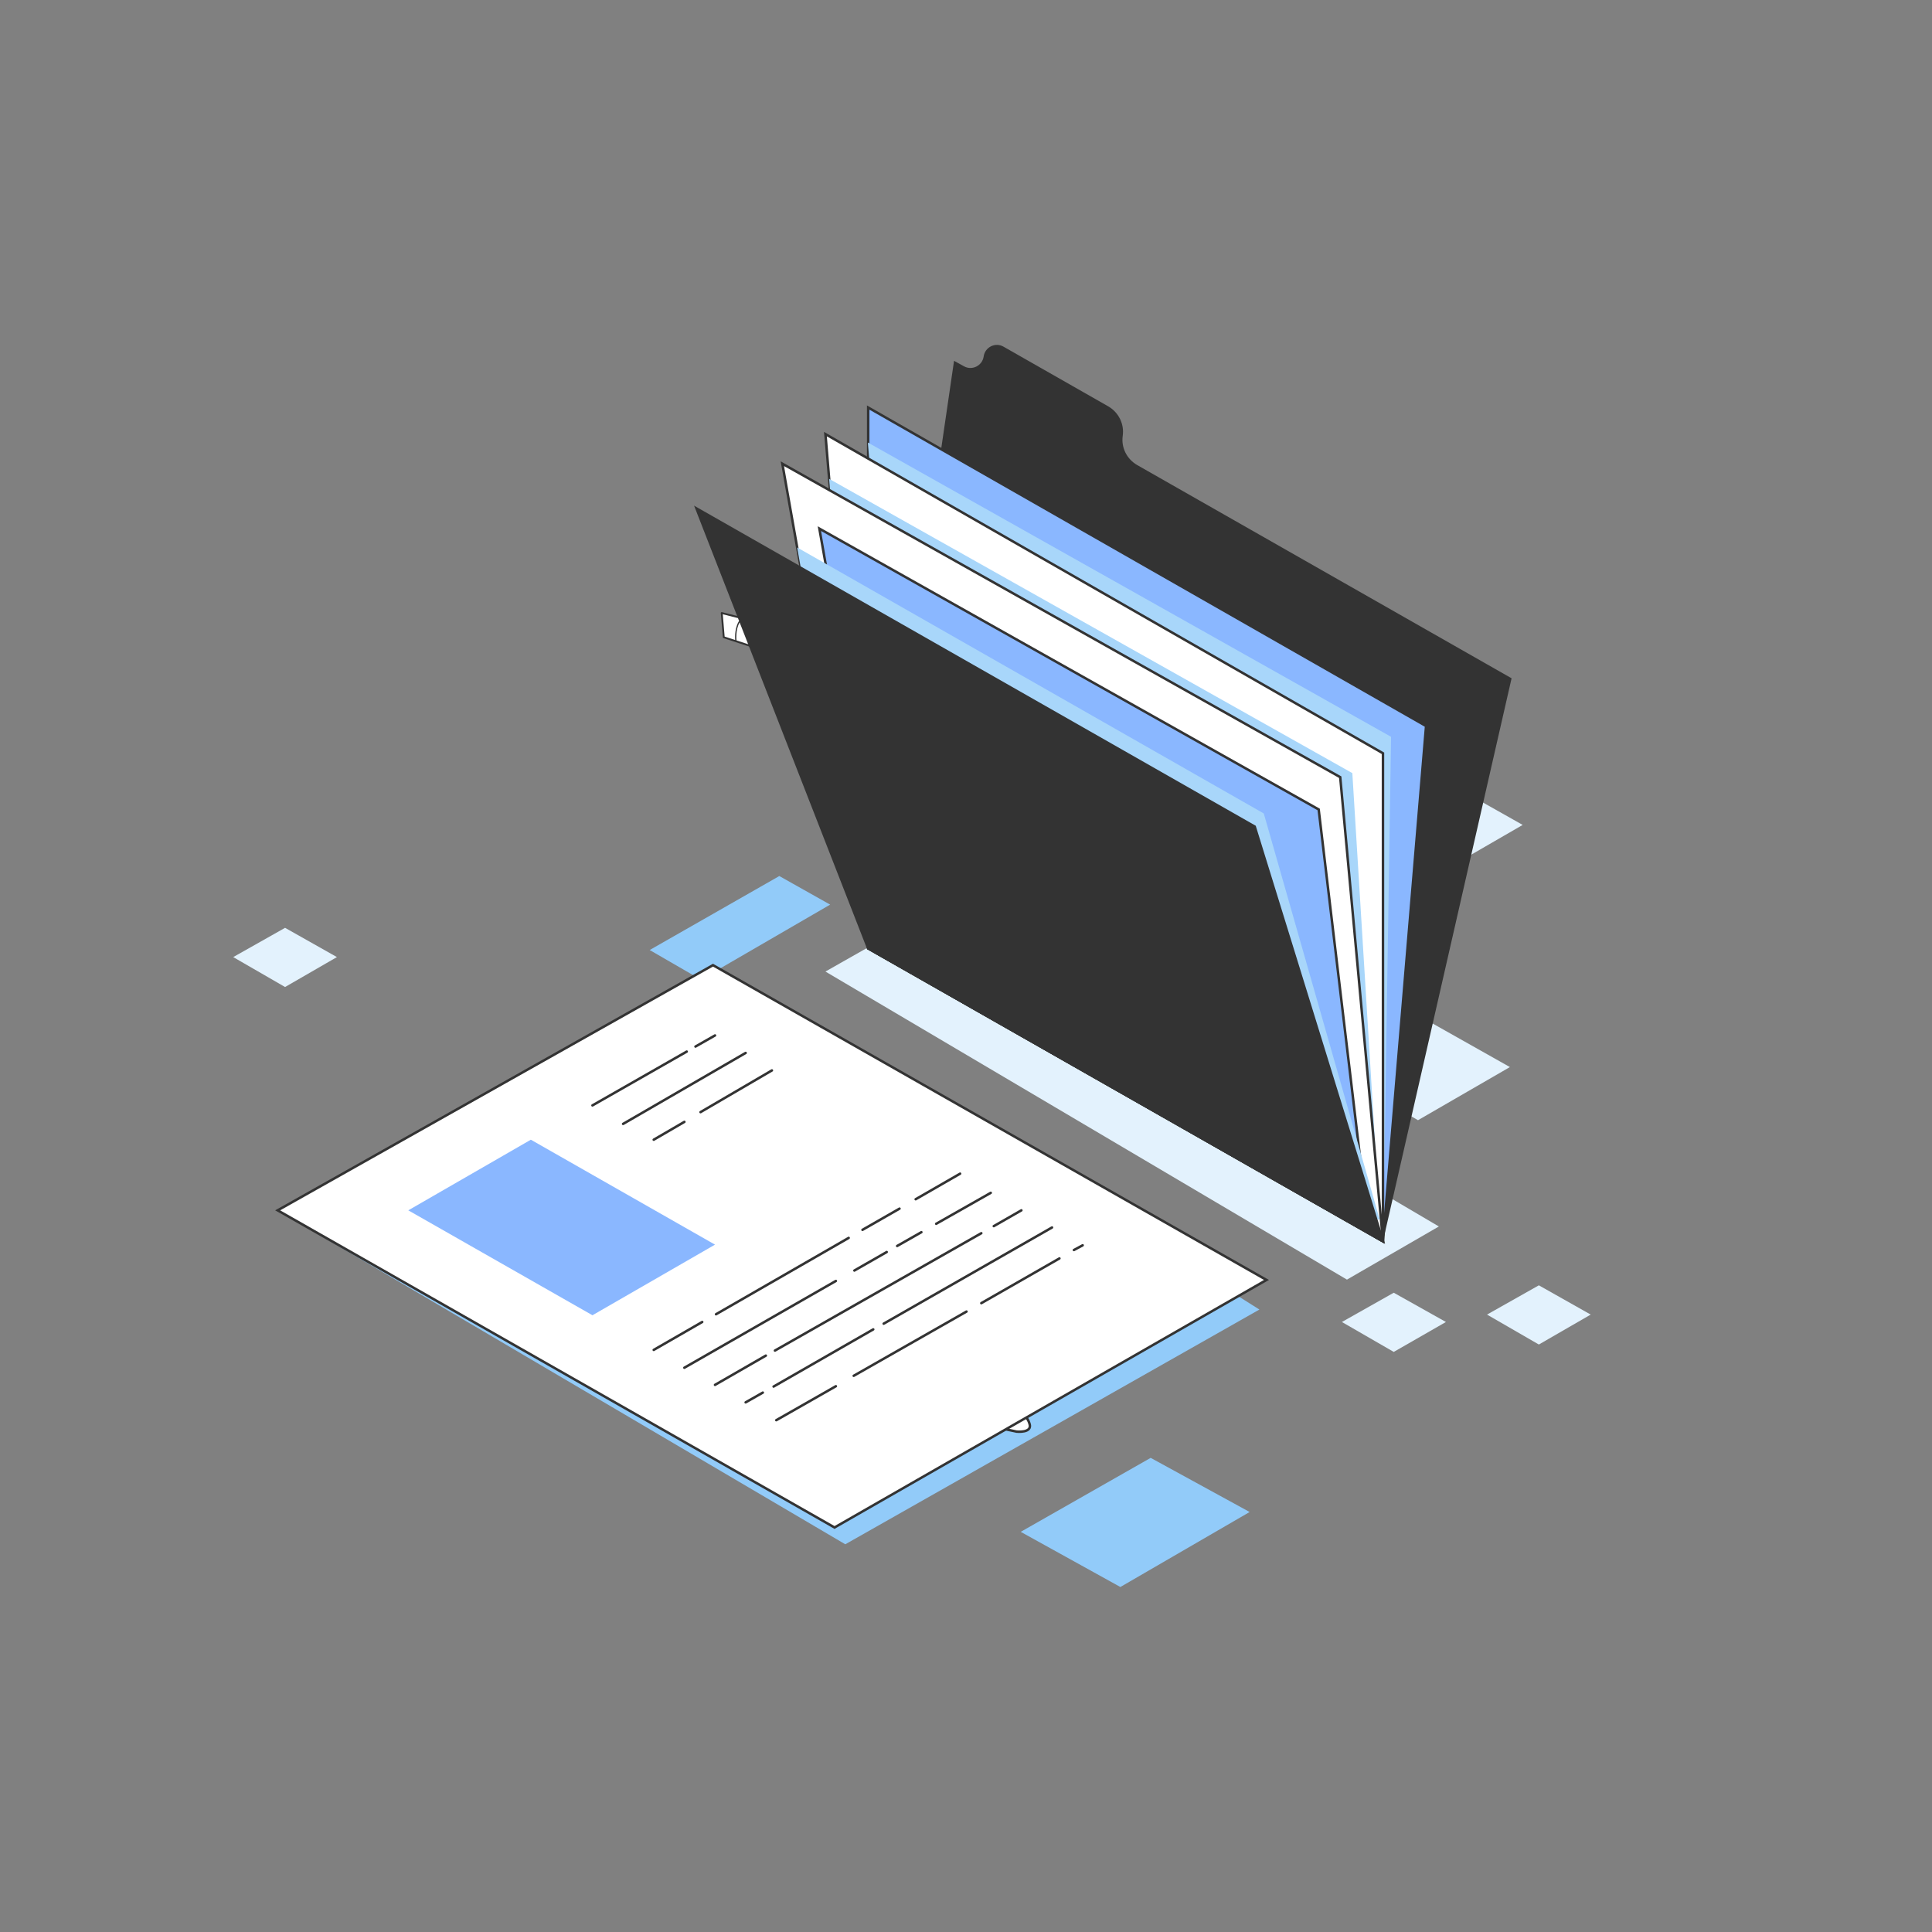 <svg width="700" height="700" viewBox="0 0 700 700" fill="none" xmlns="http://www.w3.org/2000/svg">
<rect x="0" y="0" width="700" height="700" fill="#808080" stroke="none"/>
<g clip-path="url(#clip0_8925_81485)">
<path d="M513.765 367.852L480.463 386.617L513.765 405.869L547.067 386.617L513.765 367.852Z" fill="#E3F2FD"/>
<path d="M518.4 280.118L484.976 298.883L518.4 318.136L551.702 298.883L518.4 280.118Z" fill="#E3F2FD"/>
<path d="M332.373 333.123L299.071 352.01L488.026 463.627L521.328 444.374L332.373 333.123Z" fill="#E3F2FD"/>
<path d="M300.779 327.762L282.359 317.404L235.395 344.212L253.937 354.935L300.779 327.762Z" fill="#92CBF9"/>
<path d="M452.772 547.827L416.909 528.209L369.823 555.016L405.93 575L452.772 547.827Z" fill="#92CBF9"/>
<path d="M103.286 336.17L84.5 346.771L103.286 357.616L122.071 346.771L103.286 336.17Z" fill="#E3F2FD"/>
<path d="M504.982 468.379L486.196 478.98L504.982 489.825L523.889 478.98L504.982 468.379Z" fill="#E3F2FD"/>
<path d="M557.557 465.698L538.772 476.299L557.557 487.144L576.343 476.299L557.557 465.698Z" fill="#E3F2FD"/>
<path d="M100.602 438.526L306.268 559.525L456.31 474.472L258.328 349.695L100.602 438.526Z" fill="#92CBF9"/>
<path d="M368.359 518.704L364.333 517.851L363.357 515.78L369.823 512.124C369.823 512.124 371.896 512.368 372.994 515.78C374.214 519.313 368.359 518.704 368.359 518.704Z" fill="white" stroke="#333333" stroke-width="0.898" stroke-miterlimit="10"/>
<path d="M258.328 349.695L100.602 438.526L302.365 553.432L458.871 463.749L258.328 349.695Z" fill="white" stroke="#333333" stroke-width="0.898" stroke-miterlimit="10" stroke-linecap="round"/>
<path d="M147.932 438.525L192.335 412.937L259.06 450.954L214.658 476.543L147.932 438.525Z" fill="#8AB7FF"/>
<path d="M251.985 379.183L259.06 375.162" stroke="#333333" stroke-width="0.898" stroke-miterlimit="10" stroke-linecap="round"/>
<path d="M214.658 400.508L248.814 381.012" stroke="#333333" stroke-width="0.898" stroke-miterlimit="10" stroke-linecap="round"/>
<path d="M225.758 407.21L270.161 381.499" stroke="#333333" stroke-width="0.898" stroke-miterlimit="10" stroke-linecap="round"/>
<path d="M253.815 402.945L279.676 387.835" stroke="#333333" stroke-width="0.898" stroke-miterlimit="10" stroke-linecap="round"/>
<path d="M236.859 412.937L247.96 406.479" stroke="#333333" stroke-width="0.898" stroke-miterlimit="10" stroke-linecap="round"/>
<path d="M331.763 434.505L347.865 425.244" stroke="#333333" stroke-width="0.898" stroke-miterlimit="10" stroke-linecap="round"/>
<path d="M312.49 445.593L325.908 437.916" stroke="#333333" stroke-width="0.898" stroke-miterlimit="10" stroke-linecap="round"/>
<path d="M259.426 476.178L307.488 448.518" stroke="#333333" stroke-width="0.898" stroke-miterlimit="10" stroke-linecap="round"/>
<path d="M236.859 489.094L254.425 478.98" stroke="#333333" stroke-width="0.898" stroke-miterlimit="10" stroke-linecap="round"/>
<path d="M339.204 443.4L358.966 432.189" stroke="#333333" stroke-width="0.898" stroke-miterlimit="10" stroke-linecap="round"/>
<path d="M325.054 451.442L333.837 446.446" stroke="#333333" stroke-width="0.898" stroke-miterlimit="10" stroke-linecap="round"/>
<path d="M309.562 460.337L321.273 453.635" stroke="#333333" stroke-width="0.898" stroke-miterlimit="10" stroke-linecap="round"/>
<path d="M247.96 495.552L302.853 464.114" stroke="#333333" stroke-width="0.898" stroke-miterlimit="10" stroke-linecap="round"/>
<path d="M360.064 444.252L370.066 438.525" stroke="#333333" stroke-width="0.898" stroke-miterlimit="10" stroke-linecap="round"/>
<path d="M280.774 489.338L355.55 446.812" stroke="#333333" stroke-width="0.898" stroke-miterlimit="10" stroke-linecap="round"/>
<path d="M259.06 501.767L277.48 491.166" stroke="#333333" stroke-width="0.898" stroke-miterlimit="10" stroke-linecap="round"/>
<path d="M320.175 479.59L381.167 444.74" stroke="#333333" stroke-width="0.898" stroke-miterlimit="10" stroke-linecap="round"/>
<path d="M280.286 502.376L316.393 481.661" stroke="#333333" stroke-width="0.898" stroke-miterlimit="10" stroke-linecap="round"/>
<path d="M270.161 508.103L276.382 504.569" stroke="#333333" stroke-width="0.898" stroke-miterlimit="10" stroke-linecap="round"/>
<path d="M389.096 452.904L392.268 451.198" stroke="#333333" stroke-width="0.898" stroke-miterlimit="10" stroke-linecap="round"/>
<path d="M355.55 472.157L383.851 455.95" stroke="#333333" stroke-width="0.898" stroke-miterlimit="10" stroke-linecap="round"/>
<path d="M309.318 498.477L350.183 475.203" stroke="#333333" stroke-width="0.898" stroke-miterlimit="10" stroke-linecap="round"/>
<path d="M281.262 514.561L302.853 502.254" stroke="#333333" stroke-width="0.898" stroke-miterlimit="10" stroke-linecap="round"/>
<path d="M261.5 222.116L271.137 224.553L274.186 234.789L262.232 230.89L261.5 222.116Z" fill="white" stroke="#333333" stroke-width="0.674" stroke-miterlimit="10" stroke-linecap="round" stroke-linejoin="round"/>
<path d="M406.784 157.9C407.394 153.635 405.32 149.492 401.661 147.299L363.601 125.609C360.674 123.903 356.892 125.731 356.404 129.143C355.916 132.555 352.135 134.383 349.207 132.677L345.67 130.727L314.563 343.603L501.078 449.736L547.676 245.755L412.029 168.501C408.248 166.308 406.174 162.165 406.784 157.9Z" fill="#333333"/>
<path d="M314.563 147.664V343.602L501.078 449.736L516.692 263.058L314.563 147.664Z" fill="#8AB7FF" stroke="#333333" stroke-width="0.898" stroke-miterlimit="10" stroke-linecap="round"/>
<path d="M314.441 160.337L324.444 280.849L332.983 328.98L501.566 424.269L504.006 266.958L314.441 160.337Z" fill="#A8D6FA"/>
<path d="M314.563 343.603L299.071 157.291L501.078 272.929V449.736L314.563 343.603Z" fill="white" stroke="#333333" stroke-width="0.898" stroke-miterlimit="10" stroke-linecap="round"/>
<path d="M300.413 173.497L310.416 294.009L318.955 342.14L500.224 446.811L489.978 280.118L300.413 173.497Z" fill="#A8D6FA"/>
<path d="M314.563 343.603L283.457 168.014L485.586 281.58L501.078 449.736L314.563 343.603Z" fill="white" stroke="#333333" stroke-width="0.898" stroke-miterlimit="10" stroke-linecap="round"/>
<path d="M324.688 348.842L296.876 191.531L477.779 293.278L495.833 444.984L324.688 348.842Z" fill="#8AB7FF" stroke="#333333" stroke-width="0.898" stroke-miterlimit="10" stroke-linecap="round"/>
<path d="M288.825 198.354L310.416 319.841L317.735 338.85L499.98 442.181L457.896 294.74L288.825 198.354Z" fill="#A8D6FA"/>
<path d="M252.351 184.22L454.602 299.492L501.078 449.736L314.563 343.602L252.351 184.22Z" fill="#333333" stroke="#333333" stroke-width="0.898" stroke-miterlimit="10"/>
<path d="M266.623 232.108C266.623 232.108 266.135 228.209 267.843 225.284" stroke="#333333" stroke-width="0.449" stroke-miterlimit="10" stroke-linecap="round" stroke-linejoin="round"/>
</g>
<defs>
<clipPath id="clip0_8925_81485">
<rect width="531" height="450" fill="white" transform="translate(84.5 125)"/>
</clipPath>
</defs>
</svg>
